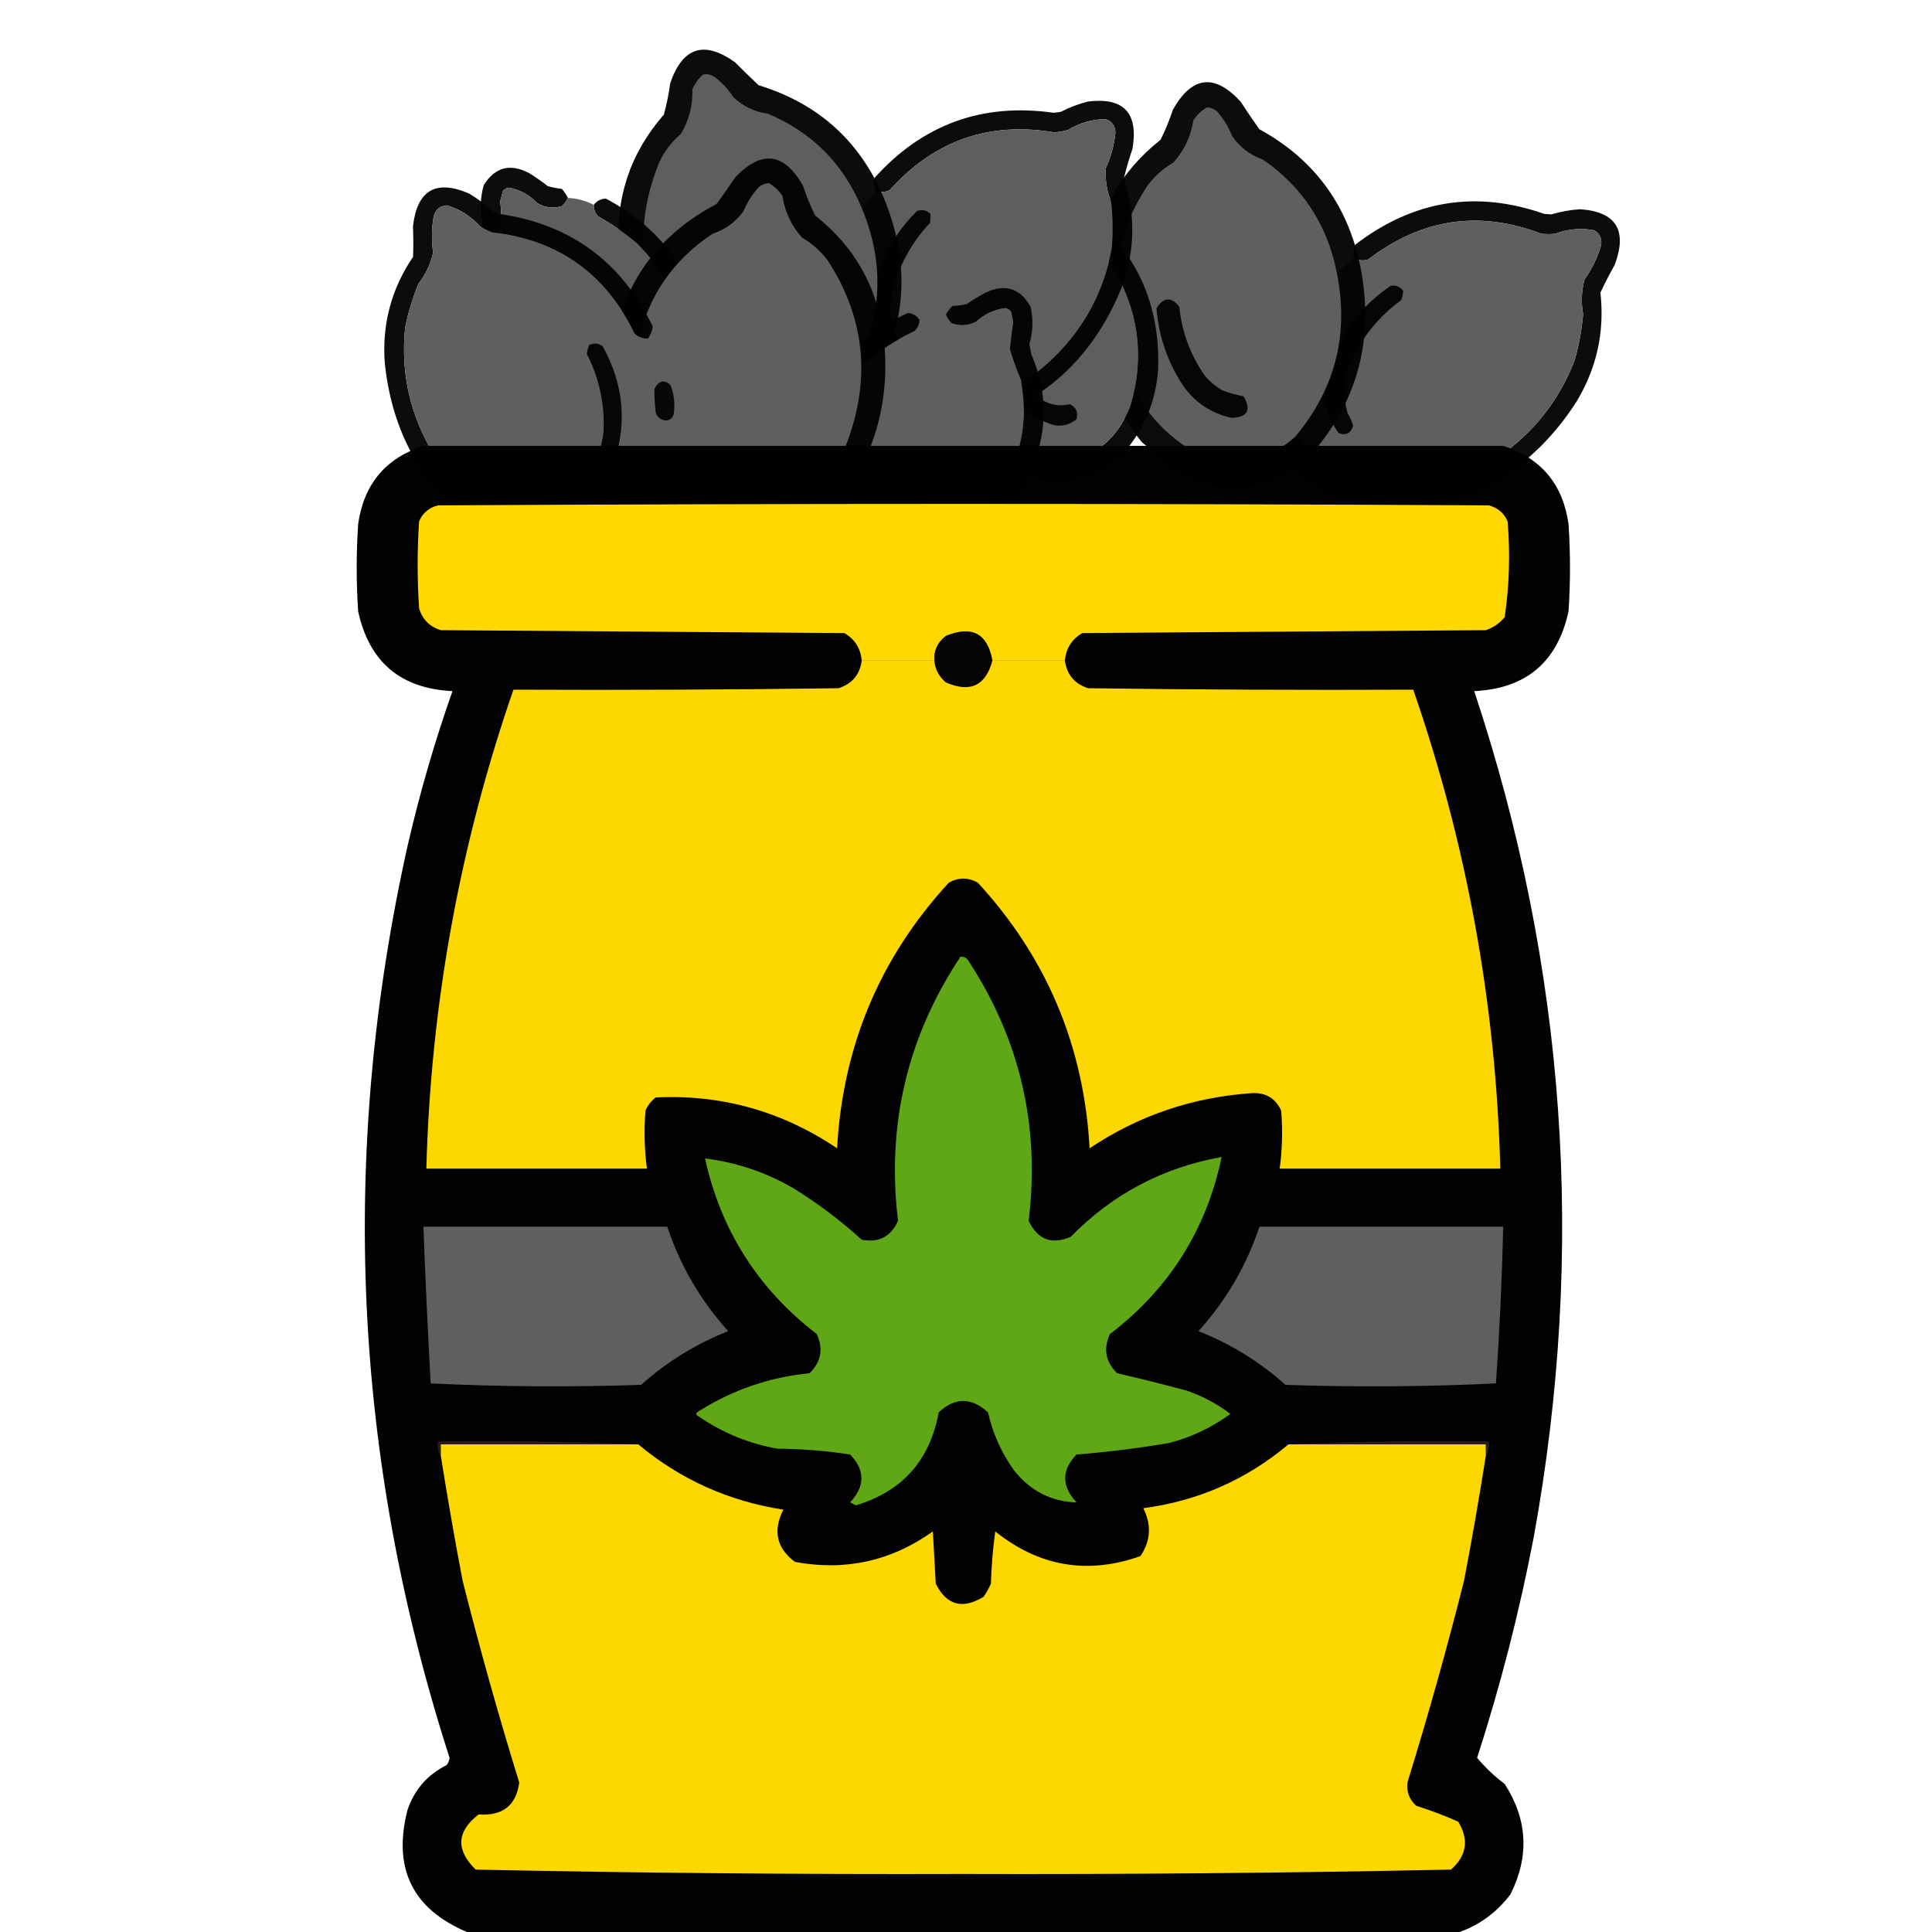 <svg width="40" height="40" viewBox="0 0 40 40" fill="none" xmlns="http://www.w3.org/2000/svg">
<path opacity="0.956" fill-rule="evenodd" clip-rule="evenodd" d="M28.811 10.574C28.543 10.533 28.275 10.492 28.007 10.452C26.817 10.021 26.265 9.159 26.349 7.866C26.38 7.751 26.453 7.692 26.569 7.69C26.663 7.709 26.723 7.765 26.749 7.857C26.656 8.979 27.132 9.717 28.176 10.072C29.201 10.264 30.147 10.063 31.014 9.468C31.747 8.966 32.277 8.297 32.602 7.459C32.69 7.147 32.749 6.83 32.777 6.507C32.733 6.265 32.743 6.024 32.806 5.785C32.959 5.57 33.073 5.336 33.149 5.082C33.171 4.942 33.123 4.837 33.005 4.767C32.732 4.716 32.463 4.74 32.198 4.84C32.102 4.85 32.006 4.849 31.91 4.839C30.627 4.348 29.433 4.525 28.328 5.371C28.225 5.405 28.126 5.394 28.031 5.34C28.016 5.247 28.026 5.156 28.06 5.065C29.26 4.145 30.564 3.933 31.974 4.429C32.024 4.432 32.074 4.435 32.123 4.438C32.317 4.38 32.515 4.344 32.716 4.332C33.462 4.384 33.7 4.77 33.429 5.488C33.323 5.675 33.225 5.865 33.135 6.059C33.226 6.872 33.058 7.629 32.631 8.33C31.721 9.732 30.447 10.48 28.811 10.574Z" fill="#020202"/>
<path opacity="0.999" fill-rule="evenodd" clip-rule="evenodd" d="M26.569 7.69C26.642 7.347 26.757 7.02 26.913 6.708C27.051 6.756 27.153 6.715 27.221 6.587C27.297 6.471 27.366 6.351 27.427 6.227C27.433 6.152 27.417 6.084 27.377 6.024C27.567 5.768 27.786 5.54 28.031 5.34C28.126 5.394 28.225 5.405 28.328 5.371C29.433 4.525 30.627 4.348 31.91 4.839C32.006 4.849 32.102 4.85 32.198 4.84C32.463 4.74 32.733 4.716 33.006 4.767C33.123 4.837 33.171 4.942 33.149 5.082C33.073 5.336 32.959 5.57 32.806 5.785C32.743 6.024 32.733 6.265 32.777 6.507C32.749 6.83 32.69 7.147 32.602 7.459C32.277 8.297 31.747 8.966 31.014 9.468C30.147 10.062 29.201 10.264 28.176 10.072C27.132 9.717 26.656 8.978 26.749 7.857C26.723 7.765 26.663 7.709 26.569 7.69Z" fill="#5F5F5F"/>
<path fill-rule="evenodd" clip-rule="evenodd" d="M29.053 6.025C29.047 6.09 29.033 6.153 29.01 6.214C28.548 6.551 28.197 6.983 27.957 7.508C27.818 7.857 27.8 8.209 27.904 8.563C27.954 8.643 27.991 8.728 28.015 8.818C27.966 8.972 27.866 9.022 27.717 8.968C27.538 8.731 27.447 8.46 27.444 8.158C27.552 7.199 28.002 6.452 28.795 5.916C28.905 5.9 28.991 5.937 29.053 6.025Z" fill="#060605"/>
<path opacity="0.938" fill-rule="evenodd" clip-rule="evenodd" d="M26.916 6.706C26.841 6.657 26.815 6.588 26.838 6.498C26.905 6.306 27.013 6.14 27.162 6.002C27.239 5.963 27.311 5.97 27.379 6.021C27.419 6.082 27.436 6.15 27.43 6.225C27.368 6.348 27.299 6.468 27.223 6.585C27.155 6.713 27.053 6.753 26.916 6.706Z" fill="#030303"/>
<path opacity="0.955" fill-rule="evenodd" clip-rule="evenodd" d="M24.333 9.732C24.102 9.539 23.871 9.347 23.64 9.154C22.786 8.091 22.433 6.876 22.579 5.51C22.704 4.431 23.187 3.559 24.028 2.894C24.128 2.693 24.213 2.485 24.284 2.27C24.678 1.573 25.145 1.517 25.684 2.102C25.811 2.296 25.94 2.487 26.071 2.674C27.244 3.316 27.949 4.304 28.187 5.637C28.441 7.08 28.087 8.346 27.125 9.435C26.259 10.184 25.329 10.283 24.333 9.732Z" fill="#020201"/>
<path fill-rule="evenodd" clip-rule="evenodd" d="M24.708 2.488C24.782 2.377 24.875 2.289 24.987 2.223C25.069 2.227 25.141 2.257 25.203 2.313C25.334 2.463 25.436 2.631 25.51 2.818C25.671 3.049 25.883 3.211 26.145 3.302C26.961 3.864 27.47 4.635 27.671 5.615C27.938 6.9 27.653 8.042 26.816 9.042C26.183 9.605 25.485 9.71 24.722 9.355C24.003 8.932 23.518 8.316 23.267 7.509C22.852 6.207 23.015 4.986 23.756 3.844C23.903 3.646 24.083 3.487 24.294 3.366C24.518 3.114 24.656 2.821 24.708 2.488Z" fill="#5F5F5F"/>
<path fill-rule="evenodd" clip-rule="evenodd" d="M23.944 6.385C24.089 6.15 24.247 6.138 24.416 6.349C24.469 6.875 24.647 7.354 24.95 7.787C25.051 7.902 25.166 7.998 25.296 8.076C25.443 8.135 25.594 8.178 25.748 8.204C25.912 8.49 25.829 8.639 25.5 8.652C25.011 8.543 24.642 8.266 24.392 7.819C24.133 7.374 23.984 6.896 23.944 6.385Z" fill="#060605"/>
<path opacity="0.954" fill-rule="evenodd" clip-rule="evenodd" d="M21.764 4.249C21.721 4.308 21.667 4.357 21.604 4.396C21.42 4.414 21.259 4.361 21.119 4.237C20.991 4.034 20.819 3.889 20.603 3.803C20.552 3.801 20.508 3.817 20.469 3.851C20.437 3.917 20.404 3.984 20.372 4.051C20.351 4.242 20.325 4.432 20.292 4.62C20.173 4.819 20.043 5.01 19.901 5.194C19.46 6.123 19.464 7.048 19.913 7.971C20.222 8.702 20.742 9.204 21.471 9.478C22.389 9.657 23.032 9.304 23.401 8.419C23.71 7.368 23.572 6.384 22.989 5.468C22.784 5.204 22.555 4.964 22.303 4.749C22.253 4.67 22.239 4.584 22.263 4.493C22.34 4.423 22.431 4.396 22.534 4.412C23.541 5.237 24.023 6.314 23.978 7.643C23.93 8.33 23.675 8.926 23.215 9.431C22.424 10.063 21.603 10.119 20.751 9.598C19.835 8.932 19.315 8.024 19.191 6.874C19.099 6.032 19.312 5.281 19.83 4.618C19.862 4.552 19.895 4.485 19.927 4.418C19.92 4.147 19.979 3.89 20.104 3.649C20.412 3.323 20.738 3.302 21.083 3.588C21.196 3.695 21.303 3.807 21.404 3.926C21.493 3.971 21.585 4.009 21.68 4.038C21.716 4.105 21.745 4.175 21.764 4.249Z" fill="#020201"/>
<path fill-rule="evenodd" clip-rule="evenodd" d="M21.764 4.248C21.948 4.294 22.114 4.375 22.263 4.493C22.24 4.584 22.253 4.669 22.303 4.749C22.555 4.964 22.784 5.204 22.989 5.468C23.573 6.384 23.71 7.368 23.401 8.419C23.032 9.304 22.389 9.657 21.472 9.478C20.742 9.205 20.222 8.702 19.913 7.971C19.464 7.048 19.46 6.123 19.901 5.194C20.043 5.01 20.173 4.819 20.292 4.62C20.325 4.431 20.351 4.242 20.372 4.05C20.404 3.984 20.437 3.917 20.469 3.85C20.508 3.817 20.552 3.801 20.603 3.803C20.819 3.889 20.991 4.033 21.119 4.236C21.259 4.361 21.42 4.414 21.604 4.395C21.667 4.356 21.721 4.307 21.764 4.248Z" fill="#5E5E5E"/>
<path fill-rule="evenodd" clip-rule="evenodd" d="M20.518 7.129C20.63 7.073 20.729 7.088 20.816 7.174C20.931 7.573 21.142 7.909 21.449 8.183C21.653 8.365 21.887 8.428 22.152 8.369C22.281 8.434 22.326 8.538 22.286 8.683C22.126 8.81 21.948 8.843 21.752 8.782C21.225 8.584 20.842 8.223 20.603 7.7C20.535 7.554 20.484 7.402 20.451 7.243C20.472 7.202 20.494 7.164 20.518 7.129Z" fill="#060605"/>
<path opacity="0.956" fill-rule="evenodd" clip-rule="evenodd" d="M19.909 8.845C19.639 8.856 19.368 8.868 19.097 8.879C17.847 8.689 17.138 7.965 16.97 6.705C16.978 6.588 17.038 6.518 17.151 6.494C17.247 6.494 17.316 6.537 17.36 6.621C17.487 7.717 18.097 8.337 19.189 8.482C20.231 8.473 21.119 8.1 21.853 7.365C22.475 6.743 22.863 5.999 23.019 5.132C23.046 4.815 23.041 4.499 23.006 4.183C22.916 3.958 22.879 3.725 22.895 3.483C23.003 3.247 23.069 3 23.094 2.742C23.088 2.603 23.021 2.51 22.892 2.466C22.614 2.468 22.355 2.542 22.115 2.689C22.023 2.716 21.929 2.733 21.833 2.741C20.48 2.511 19.344 2.908 18.425 3.931C18.33 3.982 18.231 3.991 18.128 3.957C18.095 3.87 18.087 3.78 18.103 3.687C19.1 2.575 20.337 2.125 21.815 2.335C21.865 2.329 21.914 2.322 21.964 2.315C22.142 2.223 22.329 2.152 22.524 2.102C23.265 2.011 23.573 2.337 23.447 3.079C23.38 3.279 23.321 3.48 23.27 3.684C23.517 4.449 23.5 5.209 23.218 5.964C22.598 7.485 21.495 8.445 19.909 8.845Z" fill="#020202"/>
<path opacity="0.999" fill-rule="evenodd" clip-rule="evenodd" d="M17.151 6.494C17.156 6.15 17.205 5.813 17.298 5.484C17.442 5.504 17.534 5.446 17.575 5.31C17.628 5.183 17.672 5.055 17.708 4.924C17.7 4.851 17.67 4.789 17.619 4.738C17.756 4.456 17.926 4.196 18.128 3.957C18.231 3.991 18.33 3.982 18.425 3.931C19.344 2.908 20.48 2.511 21.833 2.741C21.929 2.733 22.023 2.716 22.115 2.689C22.355 2.542 22.614 2.468 22.892 2.466C23.021 2.51 23.088 2.603 23.094 2.742C23.069 3 23.003 3.247 22.895 3.483C22.879 3.725 22.916 3.958 23.006 4.183C23.041 4.499 23.046 4.815 23.019 5.132C22.863 5.999 22.475 6.743 21.853 7.365C21.119 8.1 20.231 8.473 19.189 8.482C18.097 8.337 17.487 7.717 17.36 6.621C17.316 6.537 17.247 6.494 17.151 6.494Z" fill="#5E5E5E"/>
<path fill-rule="evenodd" clip-rule="evenodd" d="M19.26 4.424C19.267 4.488 19.265 4.551 19.254 4.614C18.868 5.026 18.608 5.507 18.475 6.058C18.407 6.419 18.457 6.761 18.627 7.082C18.692 7.15 18.745 7.224 18.786 7.306C18.768 7.464 18.68 7.531 18.523 7.507C18.302 7.312 18.161 7.069 18.099 6.779C18.018 5.837 18.314 5.033 18.986 4.368C19.091 4.333 19.182 4.351 19.26 4.424Z" fill="#060605"/>
<path opacity="0.938" fill-rule="evenodd" clip-rule="evenodd" d="M17.298 5.484C17.215 5.451 17.176 5.389 17.182 5.299C17.21 5.101 17.284 4.922 17.403 4.761C17.471 4.709 17.543 4.701 17.619 4.738C17.67 4.789 17.7 4.851 17.708 4.924C17.672 5.055 17.628 5.183 17.575 5.31C17.534 5.446 17.442 5.504 17.298 5.484Z" fill="#030303"/>
<path opacity="0.955" fill-rule="evenodd" clip-rule="evenodd" d="M15.333 8.889C15.07 8.749 14.807 8.609 14.544 8.468C13.506 7.612 12.93 6.513 12.817 5.171C12.735 4.109 13.044 3.176 13.744 2.373C13.803 2.16 13.847 1.944 13.876 1.723C14.132 0.976 14.579 0.832 15.218 1.289C15.379 1.451 15.541 1.609 15.705 1.764C16.976 2.153 17.854 2.966 18.34 4.201C18.86 5.539 18.752 6.826 18.015 8.06C17.307 8.949 16.413 9.225 15.333 8.889Z" fill="#020201"/>
<path fill-rule="evenodd" clip-rule="evenodd" d="M14.334 1.851C14.386 1.73 14.46 1.627 14.557 1.541C14.639 1.529 14.715 1.544 14.787 1.586C14.943 1.704 15.075 1.846 15.183 2.011C15.385 2.203 15.623 2.317 15.897 2.353C16.803 2.735 17.448 3.377 17.83 4.28C18.334 5.464 18.271 6.618 17.639 7.743C17.125 8.407 16.46 8.643 15.644 8.451C14.859 8.184 14.268 7.686 13.869 6.959C13.216 5.788 13.146 4.582 13.657 3.34C13.764 3.121 13.91 2.932 14.095 2.775C14.266 2.489 14.346 2.181 14.334 1.851Z" fill="#5E5E5E"/>
<path fill-rule="evenodd" clip-rule="evenodd" d="M14.324 5.741C14.422 5.486 14.575 5.444 14.781 5.614C14.932 6.111 15.198 6.538 15.578 6.896C15.698 6.987 15.83 7.057 15.972 7.107C16.128 7.135 16.284 7.147 16.44 7.142C16.655 7.385 16.602 7.545 16.281 7.622C15.781 7.613 15.366 7.417 15.036 7.036C14.697 6.657 14.46 6.225 14.324 5.741Z" fill="#060605"/>
<path opacity="0.954" fill-rule="evenodd" clip-rule="evenodd" d="M11.758 4.098C11.727 4.163 11.685 4.22 11.631 4.269C11.455 4.321 11.286 4.3 11.125 4.206C10.96 4.034 10.763 3.927 10.534 3.885C10.485 3.892 10.444 3.915 10.413 3.955C10.395 4.025 10.376 4.095 10.357 4.165C10.375 4.353 10.386 4.541 10.392 4.728C10.314 4.942 10.225 5.15 10.123 5.353C9.875 6.329 10.062 7.218 10.683 8.023C11.129 8.669 11.737 9.056 12.505 9.184C13.437 9.187 13.997 8.727 14.183 7.807C14.277 6.739 13.949 5.818 13.197 5.044C12.944 4.828 12.673 4.64 12.384 4.48C12.32 4.412 12.29 4.333 12.294 4.24C12.357 4.159 12.44 4.116 12.544 4.112C13.692 4.72 14.376 5.667 14.595 6.954C14.682 7.624 14.551 8.244 14.201 8.816C13.552 9.571 12.759 9.777 11.823 9.433C10.796 8.962 10.108 8.185 9.76 7.101C9.503 6.308 9.563 5.546 9.939 4.812C9.958 4.742 9.976 4.672 9.995 4.602C9.935 4.342 9.942 4.084 10.017 3.829C10.253 3.457 10.568 3.377 10.962 3.588C11.093 3.67 11.22 3.759 11.342 3.854C11.438 3.881 11.535 3.9 11.634 3.911C11.683 3.968 11.725 4.03 11.758 4.098Z" fill="#020201"/>
<path fill-rule="evenodd" clip-rule="evenodd" d="M11.758 4.098C11.947 4.107 12.126 4.155 12.294 4.241C12.29 4.333 12.32 4.412 12.384 4.48C12.673 4.64 12.944 4.828 13.197 5.045C13.949 5.818 14.277 6.739 14.183 7.807C13.997 8.728 13.437 9.187 12.505 9.184C11.737 9.056 11.129 8.669 10.683 8.023C10.062 7.218 9.875 6.329 10.123 5.353C10.225 5.15 10.314 4.942 10.392 4.728C10.386 4.541 10.375 4.353 10.357 4.165C10.376 4.095 10.395 4.025 10.413 3.955C10.444 3.915 10.485 3.892 10.534 3.885C10.763 3.927 10.96 4.034 11.125 4.206C11.286 4.3 11.455 4.321 11.631 4.269C11.685 4.22 11.727 4.163 11.758 4.098Z" fill="#5E5E5E"/>
<path fill-rule="evenodd" clip-rule="evenodd" d="M11.103 7.1C11.201 7.025 11.301 7.021 11.403 7.087C11.595 7.45 11.867 7.734 12.221 7.941C12.457 8.079 12.698 8.095 12.946 7.99C13.085 8.028 13.149 8.12 13.138 8.267C13.007 8.419 12.839 8.484 12.636 8.461C12.081 8.368 11.635 8.093 11.299 7.633C11.203 7.506 11.123 7.368 11.06 7.222C11.072 7.178 11.086 7.137 11.103 7.1Z" fill="#060605"/>
<path opacity="0.954" fill-rule="evenodd" clip-rule="evenodd" d="M19.582 6.514C19.609 6.58 19.648 6.64 19.699 6.692C19.872 6.756 20.041 6.745 20.208 6.661C20.384 6.501 20.587 6.406 20.817 6.378C20.867 6.388 20.905 6.414 20.934 6.455C20.948 6.527 20.962 6.598 20.977 6.669C20.947 6.856 20.924 7.042 20.907 7.228C20.971 7.447 21.047 7.66 21.136 7.869C21.322 8.858 21.08 9.735 20.41 10.499C19.924 11.116 19.293 11.464 18.518 11.543C17.588 11.487 17.058 10.994 16.93 10.064C16.903 8.991 17.288 8.093 18.087 7.368C18.353 7.168 18.635 6.997 18.934 6.856C19.003 6.792 19.038 6.715 19.039 6.623C18.982 6.537 18.901 6.49 18.798 6.479C17.613 7.013 16.872 7.916 16.573 9.186C16.443 9.849 16.535 10.477 16.849 11.07C17.449 11.864 18.227 12.119 19.183 11.835C20.238 11.429 20.974 10.696 21.389 9.636C21.694 8.862 21.683 8.097 21.354 7.341C21.339 7.27 21.325 7.199 21.311 7.127C21.387 6.872 21.396 6.614 21.338 6.354C21.125 5.969 20.816 5.869 20.41 6.056C20.273 6.129 20.141 6.209 20.014 6.296C19.916 6.318 19.817 6.331 19.718 6.335C19.666 6.389 19.62 6.449 19.582 6.514Z" fill="#020201"/>
<path fill-rule="evenodd" clip-rule="evenodd" d="M19.582 6.514C19.393 6.511 19.212 6.547 19.039 6.623C19.038 6.715 19.003 6.792 18.934 6.856C18.635 6.997 18.353 7.168 18.087 7.368C17.288 8.093 16.903 8.991 16.93 10.064C17.058 10.994 17.588 11.487 18.519 11.543C19.293 11.464 19.924 11.116 20.41 10.499C21.08 9.735 21.322 8.858 21.136 7.869C21.047 7.66 20.971 7.447 20.907 7.228C20.924 7.042 20.947 6.855 20.977 6.669C20.962 6.598 20.948 6.527 20.934 6.455C20.905 6.414 20.867 6.388 20.817 6.378C20.587 6.406 20.384 6.501 20.208 6.661C20.041 6.745 19.872 6.756 19.699 6.692C19.648 6.64 19.61 6.58 19.582 6.514Z" fill="#5F5F5F"/>
<path opacity="0.955" fill-rule="evenodd" clip-rule="evenodd" d="M16.513 11.158C16.746 10.972 16.979 10.786 17.211 10.6C18.074 9.567 18.437 8.38 18.302 7.04C18.187 5.981 17.712 5.122 16.876 4.461C16.778 4.263 16.695 4.058 16.626 3.847C16.238 3.16 15.771 3.1 15.227 3.667C15.099 3.856 14.969 4.041 14.836 4.223C13.658 4.84 12.944 5.801 12.695 7.104C12.429 8.515 12.773 9.76 13.725 10.837C14.584 11.58 15.513 11.687 16.513 11.158Z" fill="#020201"/>
<path fill-rule="evenodd" clip-rule="evenodd" d="M16.199 4.056C16.127 3.947 16.034 3.859 15.923 3.793C15.841 3.796 15.768 3.825 15.705 3.879C15.574 4.025 15.47 4.188 15.394 4.371C15.232 4.596 15.019 4.751 14.756 4.838C13.935 5.38 13.42 6.13 13.21 7.088C12.932 8.344 13.208 9.467 14.036 10.456C14.664 11.014 15.361 11.124 16.127 10.785C16.849 10.378 17.339 9.78 17.597 8.992C18.023 7.721 17.87 6.522 17.139 5.395C16.994 5.2 16.816 5.041 16.605 4.92C16.384 4.671 16.248 4.383 16.199 4.056Z" fill="#5F5F5F"/>
<path opacity="0.956" fill-rule="evenodd" clip-rule="evenodd" d="M10.343 11.209C10.6 11.296 10.857 11.382 11.114 11.468C12.367 11.634 13.25 11.135 13.761 9.972C13.787 9.858 13.748 9.774 13.646 9.719C13.555 9.693 13.476 9.714 13.411 9.783C12.983 10.8 12.225 11.227 11.136 11.061C10.137 10.762 9.388 10.158 8.888 9.247C8.464 8.477 8.298 7.654 8.389 6.777C8.452 6.466 8.544 6.164 8.666 5.87C8.815 5.679 8.916 5.465 8.968 5.228C8.93 4.972 8.935 4.716 8.983 4.461C9.027 4.329 9.117 4.259 9.254 4.252C9.52 4.331 9.748 4.475 9.938 4.683C10.019 4.734 10.104 4.777 10.194 4.812C11.558 4.968 12.539 5.665 13.136 6.903C13.213 6.978 13.306 7.014 13.414 7.011C13.47 6.937 13.503 6.852 13.514 6.758C12.866 5.413 11.802 4.636 10.324 4.427C10.279 4.406 10.233 4.386 10.187 4.366C10.041 4.228 9.882 4.107 9.708 4.005C9.021 3.711 8.635 3.939 8.55 4.687C8.559 4.897 8.56 5.107 8.552 5.317C8.101 5.983 7.906 6.718 7.967 7.522C8.139 9.155 8.931 10.384 10.343 11.209Z" fill="#020202"/>
<path opacity="0.999" fill-rule="evenodd" clip-rule="evenodd" d="M13.646 9.719C13.737 9.387 13.784 9.051 13.787 8.708C13.643 8.687 13.57 8.606 13.569 8.464C13.554 8.328 13.547 8.192 13.549 8.056C13.577 7.988 13.623 7.937 13.686 7.903C13.633 7.594 13.542 7.296 13.414 7.011C13.306 7.014 13.213 6.978 13.136 6.903C12.539 5.665 11.558 4.968 10.194 4.812C10.104 4.777 10.019 4.734 9.938 4.683C9.748 4.475 9.52 4.331 9.254 4.252C9.117 4.259 9.027 4.329 8.983 4.461C8.935 4.716 8.93 4.972 8.968 5.228C8.916 5.465 8.815 5.679 8.666 5.87C8.544 6.164 8.452 6.466 8.389 6.777C8.298 7.654 8.464 8.477 8.888 9.247C9.388 10.158 10.137 10.762 11.136 11.062C12.225 11.227 12.983 10.8 13.411 9.783C13.476 9.714 13.555 9.693 13.646 9.719Z" fill="#5F5F5F"/>
<path fill-rule="evenodd" clip-rule="evenodd" d="M12.197 7.144C12.173 7.203 12.157 7.265 12.15 7.328C12.406 7.831 12.522 8.366 12.496 8.932C12.461 9.298 12.318 9.612 12.065 9.873C11.984 9.92 11.912 9.977 11.85 10.044C11.824 10.2 11.889 10.289 12.047 10.31C12.313 10.185 12.517 9.991 12.657 9.729C12.996 8.847 12.936 7.993 12.476 7.166C12.385 7.103 12.292 7.096 12.197 7.144Z" fill="#060605"/>
<path opacity="0.938" fill-rule="evenodd" clip-rule="evenodd" d="M13.787 8.708C13.875 8.7 13.93 8.651 13.95 8.563C13.977 8.365 13.957 8.172 13.887 7.985C13.837 7.916 13.77 7.888 13.686 7.903C13.623 7.937 13.577 7.988 13.549 8.056C13.547 8.192 13.554 8.328 13.569 8.464C13.57 8.606 13.643 8.687 13.787 8.708Z" fill="#030303"/>
<path opacity="0.99" fill-rule="evenodd" clip-rule="evenodd" d="M8.767 9.231C16.219 9.231 23.671 9.231 31.123 9.231C31.909 9.487 32.36 10.028 32.475 10.853C32.515 11.454 32.515 12.055 32.475 12.656C32.247 13.706 31.596 14.257 30.522 14.309C32.426 20.04 32.837 25.879 31.754 31.827C31.457 33.374 31.066 34.896 30.582 36.394C30.75 36.594 30.94 36.775 31.153 36.935C31.627 37.67 31.667 38.432 31.273 39.219C30.996 39.587 30.645 39.847 30.221 40C23.37 40 16.519 40 9.668 40C8.539 39.523 8.128 38.682 8.436 37.476C8.579 37.053 8.85 36.742 9.248 36.544C9.281 36.501 9.301 36.451 9.308 36.394C7.308 30.184 7.018 23.894 8.436 17.524C8.686 16.433 8.997 15.361 9.368 14.309C8.294 14.257 7.643 13.706 7.415 12.656C7.375 12.055 7.375 11.454 7.415 10.853C7.53 10.028 7.98 9.487 8.767 9.231Z" fill="#010101"/>
<path fill-rule="evenodd" clip-rule="evenodd" d="M22.048 13.678C21.547 13.678 21.047 13.678 20.546 13.678C20.444 13.116 20.124 12.946 19.584 13.167C19.415 13.296 19.334 13.466 19.344 13.678C18.843 13.678 18.342 13.678 17.841 13.678C17.819 13.423 17.699 13.233 17.481 13.107C14.696 13.087 11.912 13.067 9.127 13.047C8.897 12.977 8.747 12.827 8.677 12.596C8.637 11.995 8.637 11.394 8.677 10.793C8.752 10.62 8.882 10.51 9.067 10.463C16.319 10.423 23.57 10.423 30.822 10.463C31.007 10.51 31.138 10.62 31.213 10.793C31.269 11.459 31.249 12.12 31.153 12.777C31.049 12.904 30.918 12.994 30.762 13.047C27.978 13.067 25.193 13.087 22.409 13.107C22.19 13.233 22.07 13.423 22.048 13.678Z" fill="#FFD900"/>
<path fill-rule="evenodd" clip-rule="evenodd" d="M20.546 13.678C20.407 14.197 20.087 14.348 19.584 14.129C19.442 14.012 19.361 13.862 19.343 13.678C19.334 13.466 19.414 13.296 19.584 13.167C20.123 12.946 20.444 13.116 20.546 13.678Z" fill="#050404"/>
<path fill-rule="evenodd" clip-rule="evenodd" d="M17.841 13.678C18.342 13.678 18.843 13.678 19.344 13.678C19.362 13.862 19.442 14.012 19.584 14.129C20.087 14.348 20.408 14.197 20.546 13.678C21.047 13.678 21.547 13.678 22.048 13.678C22.088 13.969 22.249 14.159 22.529 14.249C24.772 14.279 27.016 14.289 29.26 14.279C30.371 17.492 30.972 20.797 31.062 24.195C29.54 24.195 28.018 24.195 26.495 24.195C26.548 23.795 26.558 23.394 26.525 22.993C26.408 22.739 26.208 22.619 25.924 22.632C24.698 22.714 23.576 23.094 22.559 23.774C22.442 21.657 21.67 19.824 20.245 18.275C20.043 18.162 19.843 18.162 19.644 18.275C18.219 19.824 17.448 21.657 17.331 23.774C16.189 23.006 14.937 22.655 13.575 22.722C13.481 22.795 13.411 22.885 13.364 22.993C13.331 23.394 13.341 23.795 13.394 24.195C11.872 24.195 10.349 24.195 8.827 24.195C8.918 20.797 9.519 17.491 10.63 14.279C12.873 14.289 15.117 14.279 17.361 14.249C17.641 14.159 17.801 13.969 17.841 13.678Z" fill="#FCD700"/>
<path fill-rule="evenodd" clip-rule="evenodd" d="M19.885 19.808C19.945 19.802 19.995 19.823 20.035 19.868C21.117 21.513 21.538 23.316 21.297 25.276C21.484 25.666 21.775 25.776 22.168 25.607C23.032 24.724 24.074 24.173 25.293 23.954C24.976 25.464 24.204 26.686 22.98 27.62C22.839 27.926 22.889 28.197 23.13 28.431C23.61 28.543 24.09 28.663 24.572 28.792C24.899 28.905 25.2 29.066 25.474 29.273C25.093 29.553 24.672 29.754 24.212 29.874C23.572 29.983 22.931 30.063 22.288 30.114C21.976 30.438 21.976 30.768 22.288 31.106C21.766 31.09 21.336 30.869 20.996 30.445C20.735 30.082 20.555 29.681 20.456 29.243C20.111 28.926 19.77 28.926 19.434 29.243C19.253 30.235 18.682 30.876 17.721 31.166C17.681 31.146 17.641 31.126 17.601 31.106C17.913 30.768 17.913 30.438 17.601 30.114C17.106 30.038 16.606 29.997 16.099 29.994C15.51 29.89 14.969 29.669 14.476 29.333C14.396 29.293 14.396 29.253 14.476 29.213C15.175 28.773 15.936 28.512 16.76 28.431C17.001 28.197 17.051 27.926 16.91 27.62C15.698 26.688 14.926 25.476 14.596 23.984C15.233 24.063 15.834 24.263 16.399 24.585C16.914 24.9 17.395 25.26 17.841 25.667C18.193 25.736 18.443 25.606 18.593 25.276C18.353 23.29 18.784 21.467 19.885 19.808Z" fill="#5FA716"/>
<path fill-rule="evenodd" clip-rule="evenodd" d="M8.767 25.397C10.45 25.397 12.132 25.397 13.815 25.397C14.084 26.206 14.505 26.928 15.077 27.56C14.406 27.825 13.805 28.196 13.274 28.672C11.817 28.721 10.365 28.712 8.917 28.642C8.857 27.56 8.806 26.479 8.767 25.397Z" fill="#5F5F5F"/>
<path fill-rule="evenodd" clip-rule="evenodd" d="M26.075 25.397C27.757 25.397 29.44 25.397 31.123 25.397C31.097 26.479 31.047 27.561 30.972 28.642C29.524 28.712 28.072 28.721 26.615 28.672C26.083 28.195 25.482 27.824 24.812 27.56C25.385 26.928 25.806 26.206 26.075 25.397Z" fill="#5F5F5F"/>
<path fill-rule="evenodd" clip-rule="evenodd" d="M13.214 29.904C11.852 29.904 10.49 29.904 9.128 29.904C9.128 29.984 9.128 30.064 9.128 30.144C9.07 30.059 9.05 29.959 9.068 29.844C10.46 29.824 11.842 29.844 13.214 29.904Z" fill="#291D1C"/>
<path fill-rule="evenodd" clip-rule="evenodd" d="M26.675 29.904C28.047 29.844 29.43 29.824 30.822 29.844C30.839 29.959 30.819 30.059 30.762 30.144C30.762 30.064 30.762 29.984 30.762 29.904C29.4 29.904 28.038 29.904 26.675 29.904Z" fill="#291D1C"/>
<path fill-rule="evenodd" clip-rule="evenodd" d="M13.214 29.904C14.087 30.631 15.088 31.081 16.219 31.256C15.997 31.691 16.077 32.052 16.459 32.338C17.5 32.531 18.452 32.32 19.314 31.707C19.334 32.067 19.354 32.428 19.374 32.788C19.597 33.236 19.928 33.326 20.365 33.059C20.423 32.974 20.473 32.884 20.516 32.788C20.526 32.426 20.556 32.066 20.606 31.707C21.515 32.435 22.517 32.605 23.611 32.218C23.824 31.903 23.844 31.572 23.671 31.226C24.805 31.075 25.807 30.635 26.675 29.904C28.038 29.904 29.4 29.904 30.762 29.904C30.762 29.984 30.762 30.064 30.762 30.144C30.626 31.007 30.476 31.869 30.311 32.728C29.957 34.132 29.566 35.525 29.139 36.905C29.118 37.097 29.178 37.258 29.32 37.386C29.617 37.48 29.908 37.59 30.191 37.716C30.418 38.09 30.367 38.42 30.041 38.708C26.669 38.778 23.294 38.808 19.915 38.798C16.554 38.808 13.199 38.778 9.849 38.708C9.432 38.301 9.453 37.92 9.909 37.566C10.407 37.6 10.687 37.38 10.75 36.905C10.323 35.525 9.933 34.132 9.578 32.728C9.414 31.869 9.264 31.007 9.127 30.144C9.127 30.064 9.127 29.984 9.127 29.904C10.49 29.904 11.852 29.904 13.214 29.904Z" fill="#FCD700"/>
</svg>
